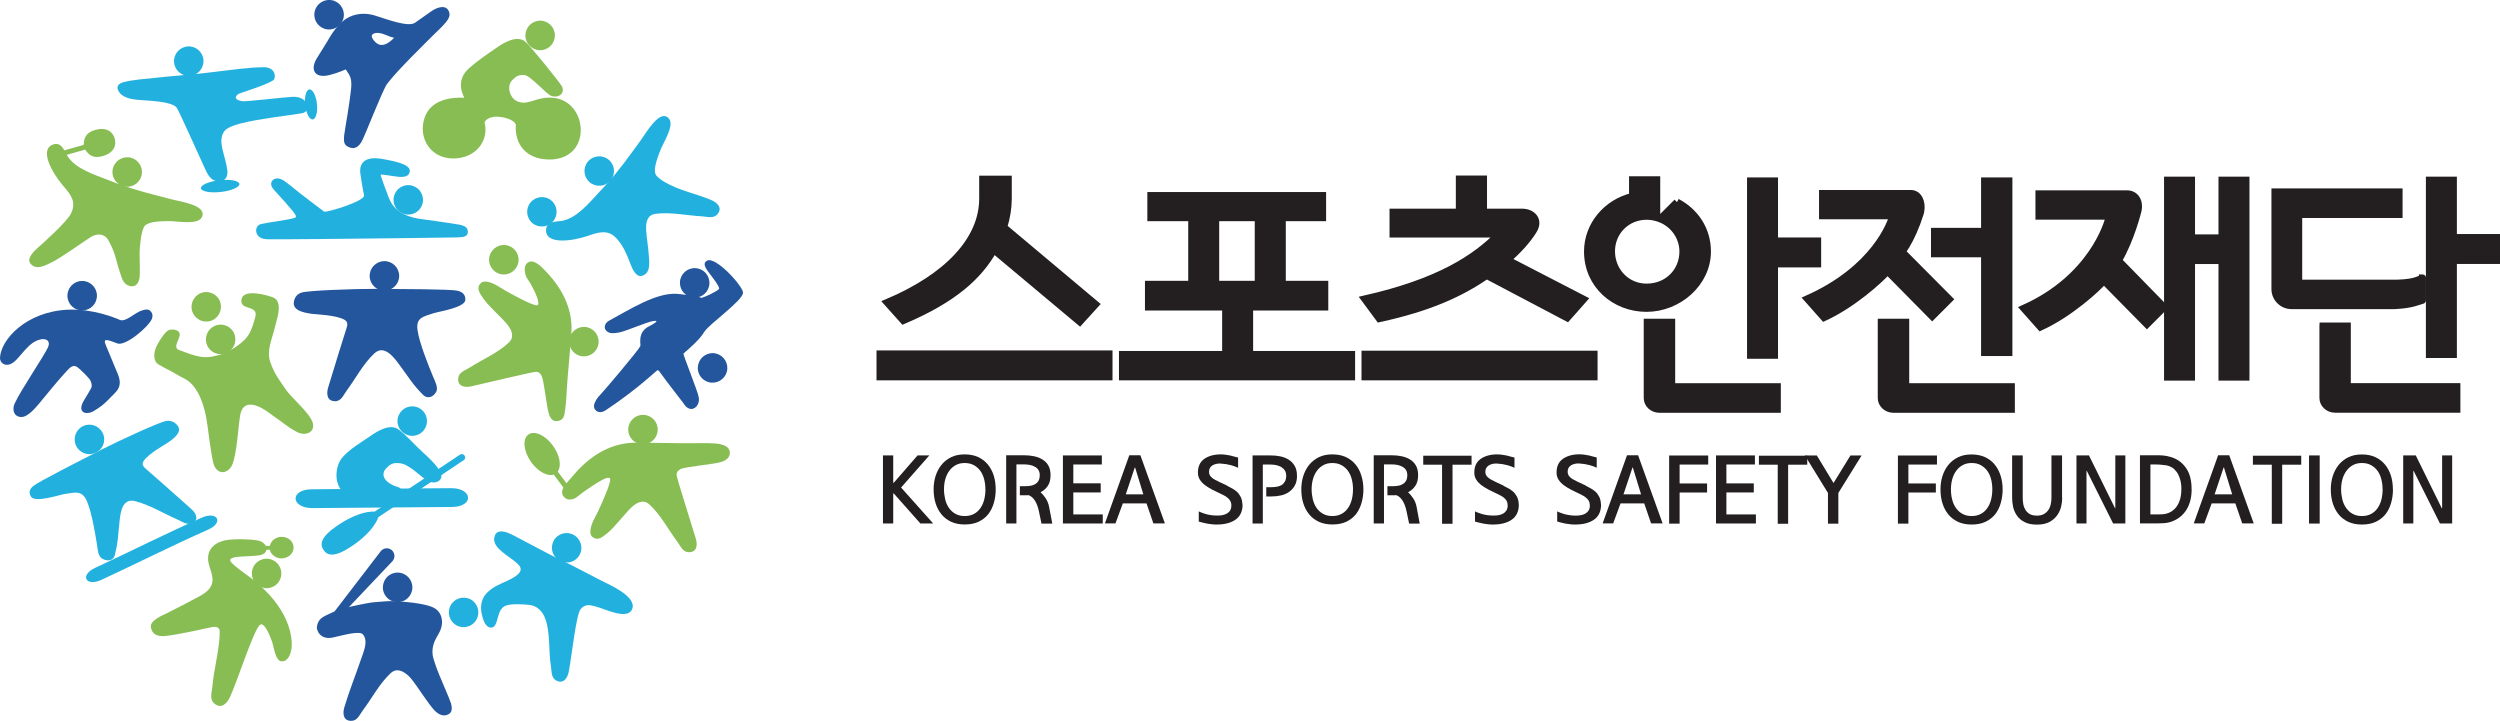 <?xml version="1.0" encoding="UTF-8"?>
<svg id="Layer_1" data-name="Layer 1" xmlns="http://www.w3.org/2000/svg" viewBox="0 0 355.93 102.65">
  <defs>
    <style>
      .cls-1, .cls-2 {
        fill: #231f20;
      }

      .cls-3 {
        fill: #22b1de;
      }

      .cls-2 {
        stroke: #231f20;
      }

      .cls-4 {
        fill: #88bd53;
      }

      .cls-5 {
        fill: #23569c;
      }
    </style>
  </defs>
  <g>
    <path class="cls-2" d="M330.72,46.43v10.23c0,.88.78,1.6,1.73,1.6h17.34v-3.21h-15.6v-8.63h-3.47Z"/>
    <path class="cls-2" d="M341.01,43.51h-14.77c-1.29,0-2.35-1.06-2.35-2.35v-13.84h17.67v3.22h-14.29v9.78h13.74s1.9,0,2.98-.37c1.09-.38.9-.38.9-.38v3.18s.04,0-.82.26c-1.32.45-3.07.49-3.07.49"/>
    <polygon class="cls-2" points="355.43 33.82 355.43 37.08 349.29 37.08 349.29 50.47 345.88 50.47 345.88 25.65 349.29 25.65 349.29 33.82 355.43 33.82"/>
    <path class="cls-2" d="M272.83,31.95c-.55,1.46-1.22,2.77-2.01,3.91l6.71,6.75-2.44,2.44-6.36-6.44c-1.07,1.2-4.87,4.69-9.04,6.61l-2.37-2.67c9.62-4.29,11.89-10.82,12.17-11.83h-10.01v-3.17h12.57c1.05,0,1.68,1.17,1.4,2.6,0,0-.07.34-.61,1.81"/>
    <path class="cls-2" d="M301.6,37.09l6.5,6.65-2.44,2.44-6.12-6.21c-1.07,1.2-4.87,4.69-9.04,6.6l-2.37-2.67c9.62-4.29,11.98-12.04,12.17-13.13h-10.01v-3.17h12.57c1.05,0,1.83.93,1.54,2.36,0,0-1,4.12-2.8,7.14"/>
    <rect class="cls-2" x="207.77" y="25.49" width="3.44" height="6.31"/>
    <path class="cls-2" d="M267.84,45.88v10.79c0,.88.78,1.6,1.73,1.6h16.79v-3.21h-15.04v-9.18h-3.48Z"/>
    <path class="cls-2" d="M234.52,45.88v10.79c0,.88.78,1.6,1.73,1.6h16.79v-3.21h-15.04v-9.18h-3.47Z"/>
    <rect class="cls-2" x="125.29" y="50.39" width="32.6" height="3.26"/>
    <path class="cls-2" d="M142.9,32.34l13.09,10.99-2.26,2.49-12.25-10.26c-2.11,3.76-5.68,7.02-12.87,10.08l-2.3-2.57c8.61-3.64,13.6-8.93,13.6-14.8v-2.76h3.64v2.76c0,1.34-.23,2.72-.65,4.07"/>
    <polygon class="cls-2" points="192.43 50.47 192.43 53.65 159.81 53.65 159.81 50.47 174.5 50.47 174.5 42.98 177.91 42.98 177.91 50.47 192.43 50.47"/>
    <rect class="cls-2" x="194.34" y="50.43" width="32.61" height="3.22"/>
    <path class="cls-2" d="M218.3,32.85c-.88,1.4-2.16,2.81-3.71,4.14l10.88,5.62-2.34,2.65-11.46-6.04c-3.72,2.53-8.06,4.57-15.3,6.15l-2.07-2.8c10.54-2.39,15.68-5.76,19.14-9.25h-15.11v-3.11s17.69,0,18.39,0c1.41,0,2.57,1.12,1.57,2.65"/>
    <polygon class="cls-2" points="258.78 34.31 258.78 37.57 252.64 37.57 252.64 50.58 249.23 50.58 249.23 25.76 252.64 25.76 252.64 34.31 258.78 34.31"/>
    <polygon class="cls-2" points="286.01 25.76 286.01 50.19 282.55 50.19 282.55 36.13 275.42 36.13 275.42 32.94 282.55 32.94 282.55 25.76 286.01 25.76"/>
    <polygon class="cls-2" points="319.76 25.65 319.76 53.69 316.35 53.69 316.35 37.09 312.01 37.09 312.01 53.69 308.6 53.69 308.6 25.65 312.01 25.65 312.01 33.87 316.35 33.87 316.35 25.65 319.76 25.65"/>
    <polyline class="cls-2" points="173.08 30.99 173.08 40.48 179.14 40.48 179.14 30.99 163.85 30.99 163.85 27.84 188.3 27.84 188.3 30.99 182.56 30.99 182.56 40.48 188.61 40.48 188.61 43.71 163.51 43.71 163.51 40.48 169.67 40.48 169.67 40.48 169.67 30.99"/>
    <path class="cls-2" d="M238.76,28.78l-2.38,2.38c1.94.76,3.22,2.6,3.22,4.66,0,2.8-2.15,5.06-5.18,5.06-2.84,0-4.99-2.3-4.99-5.1s2.19-4.99,4.99-4.99c.51,0,.99.07,1.45.2v-5.39h-3.44v2.36c-3.64.87-6.41,4.04-6.41,7.85,0,4.76,3.87,8.09,8.4,8.09s8.67-3.6,8.67-8.09c0-3.13-1.75-5.68-4.33-7.04"/>
  </g>
  <g>
    <polygon class="cls-1" points="132.86 74.53 131.04 74.53 127.25 70.26 127.17 70.26 127.17 74.53 125.71 74.53 125.71 64.84 127.17 64.84 127.17 68.73 127.25 68.73 130.63 64.84 132.31 64.84 128.29 69.41 132.86 74.53"/>
    <path class="cls-1" d="M140.29,69.65c0-.5-.06-.98-.18-1.44-.12-.45-.3-.85-.55-1.19-.24-.33-.55-.6-.92-.8-.37-.2-.81-.3-1.31-.3-.45,0-.86.09-1.22.28-.36.19-.67.45-.92.78-.26.34-.46.74-.59,1.19-.14.46-.2.95-.2,1.49,0,.5.06.98.17,1.44.11.46.29.86.53,1.21.24.35.55.63.92.84.37.21.81.32,1.32.32s.93-.1,1.3-.29c.37-.19.68-.47.93-.82.24-.34.43-.75.55-1.21.12-.47.18-.97.18-1.51M141.76,69.66c0,.67-.08,1.31-.26,1.92-.17.61-.43,1.14-.78,1.6-.36.46-.82.82-1.37,1.09-.56.27-1.23.4-2.01.4-.73,0-1.37-.13-1.92-.38-.55-.26-1.01-.61-1.38-1.06-.37-.45-.65-.98-.84-1.59-.19-.61-.28-1.27-.28-1.98,0-.66.09-1.29.28-1.89.19-.6.47-1.13.84-1.59.37-.46.83-.82,1.38-1.09.55-.27,1.19-.4,1.92-.4s1.37.13,1.92.38c.55.26,1.01.61,1.38,1.06.37.45.65.98.84,1.58.19.6.28,1.25.28,1.96"/>
    <path class="cls-1" d="M149.8,74.55h-1.52l-.39-1.86c-.13-.57-.31-1.04-.55-1.42-.24-.38-.53-.63-.88-.77-.08,0-.16.01-.24.01h-1.02v-1.29h.77c.26,0,.51-.02.76-.06.25-.04.47-.12.65-.24.2-.11.36-.27.47-.47.12-.21.18-.47.18-.81,0-.3-.07-.54-.2-.74-.13-.2-.3-.35-.52-.46-.21-.12-.44-.2-.7-.25-.26-.05-.52-.07-.78-.07h-1.12v8.41h-1.46v-9.71h2.59c.45,0,.9.04,1.34.13.45.09.84.23,1.19.44.36.21.65.49.87.86.22.37.33.83.33,1.4,0,.64-.13,1.15-.4,1.54-.27.39-.61.68-1.02.89.25.23.49.51.73.87.23.35.4.77.49,1.25l.45,2.36Z"/>
    <polygon class="cls-1" points="157 74.53 151.33 74.53 151.33 64.84 156.87 64.84 156.87 66.13 152.81 66.13 152.81 68.81 156.71 68.81 156.71 70.11 152.81 70.11 152.81 73.24 157 73.24 157 74.53"/>
    <path class="cls-1" d="M162.78,70.38l-1.17-3.82h-.05l-1.28,3.82h2.51ZM165.84,74.52h-1.63l-.98-2.85h-3.37l-1.05,2.85h-1.5l3.47-9.7h1.58l3.49,9.7Z"/>
    <path class="cls-1" d="M176.91,71.82c0,.97-.33,1.69-1,2.16-.67.47-1.57.7-2.71.7-.23,0-.45-.01-.67-.04-.22-.02-.44-.06-.65-.09-.22-.04-.43-.09-.63-.14-.21-.05-.4-.1-.58-.15v-1.45c.11.05.24.1.4.17.16.07.35.13.58.2.22.06.48.12.75.16.28.04.59.06.93.06.25,0,.5-.02.73-.06.24-.05.45-.13.64-.24.18-.11.33-.25.44-.44.11-.18.17-.41.17-.68s-.05-.48-.16-.67c-.1-.18-.24-.34-.4-.46-.16-.13-.34-.25-.54-.34-.2-.09-.39-.19-.58-.29-.32-.15-.65-.31-1.01-.49-.35-.18-.69-.39-1.01-.62-.3-.22-.56-.48-.76-.78-.2-.3-.3-.64-.3-1.04,0-.88.3-1.53.91-1.96.61-.42,1.39-.64,2.34-.64.22,0,.45.02.68.05.23.03.45.07.67.11.21.06.41.11.6.16.19.05.37.09.52.13v1.46c-.24-.12-.59-.25-1.04-.38-.45-.12-.96-.2-1.53-.23-.46,0-.83.1-1.13.3-.3.2-.44.49-.44.89,0,.19.04.35.12.49.08.14.19.25.32.36.13.11.29.21.46.3.18.09.36.19.55.28l1.01.47c.22.14.45.27.72.4.26.13.51.29.74.49.23.2.42.45.57.74.16.3.25.67.26,1.12"/>
    <path class="cls-1" d="M184.66,67.72c0,.58-.11,1.05-.33,1.43-.22.38-.5.68-.84.91-.34.23-.73.4-1.15.48-.43.09-.85.14-1.26.14h-.8v-1.32h.78c.25,0,.5-.02.75-.07.25-.04.47-.12.67-.24.19-.12.34-.29.46-.51.12-.21.18-.48.18-.82,0-.3-.07-.54-.2-.74-.13-.2-.31-.36-.51-.49-.22-.12-.46-.21-.72-.27-.26-.05-.52-.08-.78-.08h-1.12v8.4h-1.46v-9.7h2.59c.45,0,.9.04,1.34.13.45.09.84.24,1.19.46.36.22.65.52.87.89.22.37.33.83.33,1.39"/>
    <path class="cls-1" d="M192.63,69.65c0-.5-.06-.98-.18-1.44-.12-.45-.3-.85-.55-1.19-.24-.33-.55-.6-.92-.8-.37-.2-.8-.3-1.31-.3-.45,0-.86.09-1.22.28-.36.19-.67.45-.92.78-.26.34-.46.74-.59,1.19-.13.46-.2.95-.2,1.49,0,.5.06.98.17,1.44.12.46.29.86.53,1.21.24.35.55.63.92.84.37.21.81.32,1.32.32s.93-.1,1.29-.29c.37-.19.68-.47.93-.82.25-.34.42-.75.55-1.21.12-.47.18-.97.18-1.51M194.11,69.66c0,.67-.08,1.31-.26,1.92-.17.61-.43,1.14-.78,1.6-.36.46-.82.82-1.37,1.09-.56.27-1.23.4-2.01.4-.73,0-1.37-.13-1.92-.38-.55-.26-1.02-.61-1.38-1.06-.37-.45-.65-.98-.84-1.59-.19-.61-.28-1.27-.28-1.98,0-.66.09-1.29.28-1.89.19-.6.47-1.13.84-1.59.37-.46.83-.82,1.38-1.09.55-.27,1.19-.4,1.92-.4s1.37.13,1.92.38c.55.26,1.01.61,1.38,1.06.37.45.65.98.83,1.58.19.6.29,1.25.29,1.96"/>
    <path class="cls-1" d="M202.14,74.55h-1.52l-.39-1.86c-.13-.57-.31-1.04-.55-1.42-.24-.38-.53-.63-.88-.77-.08,0-.16.01-.24.01h-1.03v-1.29h.77c.26,0,.51-.02.76-.06.25-.04.46-.12.65-.24.2-.11.36-.27.47-.47.12-.21.18-.47.18-.81,0-.3-.07-.54-.2-.74-.13-.2-.3-.35-.52-.46-.21-.12-.44-.2-.7-.25-.26-.05-.52-.07-.78-.07h-1.12v8.41h-1.46v-9.71h2.59c.45,0,.9.04,1.34.13.45.09.84.23,1.19.44.36.21.65.49.87.86.22.37.33.83.33,1.4,0,.64-.13,1.15-.41,1.54-.27.39-.61.68-1.02.89.25.23.49.51.73.87.24.35.4.77.49,1.25l.44,2.36Z"/>
    <polygon class="cls-1" points="209.51 66.16 206.8 66.16 206.8 74.57 205.31 74.57 205.31 66.16 202.63 66.16 202.63 64.88 209.51 64.88 209.51 66.16"/>
    <path class="cls-1" d="M216.24,71.82c0,.97-.33,1.69-1,2.16-.67.47-1.57.7-2.71.7-.22,0-.45-.01-.67-.04-.22-.02-.44-.06-.65-.09-.21-.04-.43-.09-.63-.14-.21-.05-.4-.1-.58-.15v-1.45c.11.05.24.1.4.17.16.07.36.13.58.2.23.06.48.12.76.16.28.04.59.06.93.06.25,0,.5-.02.73-.06.24-.05.45-.13.64-.24.18-.11.32-.25.44-.44.11-.18.17-.41.17-.68s-.05-.48-.15-.67c-.1-.18-.24-.34-.4-.46-.16-.13-.34-.25-.54-.34-.2-.09-.39-.19-.58-.29-.32-.15-.65-.31-1.01-.49-.35-.18-.69-.39-1.01-.62-.3-.22-.56-.48-.76-.78-.2-.3-.3-.64-.3-1.04,0-.88.3-1.53.91-1.96.61-.42,1.39-.64,2.34-.64.22,0,.45.02.68.05.23.03.45.07.67.11.2.06.4.11.6.16.19.05.37.09.52.13v1.46c-.24-.12-.59-.25-1.04-.38-.45-.12-.96-.2-1.53-.23-.46,0-.84.1-1.13.3-.3.2-.45.49-.45.89,0,.19.04.35.12.49.08.14.19.25.33.36.13.11.29.21.46.3.17.09.36.19.55.28l1.01.47c.22.14.45.27.72.4.26.13.51.29.74.49.23.2.41.45.57.74.16.3.24.67.26,1.12"/>
    <path class="cls-1" d="M227.95,71.82c0,.97-.33,1.69-1,2.16-.67.47-1.57.7-2.71.7-.23,0-.45-.01-.67-.04-.22-.03-.44-.06-.66-.09-.21-.04-.43-.09-.63-.14-.21-.05-.4-.1-.58-.16v-1.44c.11.04.24.1.4.17.16.07.36.13.58.2.23.06.48.12.76.16.28.05.59.07.93.07.25,0,.5-.02.73-.07.24-.04.45-.12.64-.24.18-.11.33-.25.44-.44.12-.18.17-.41.17-.68s-.05-.48-.15-.67c-.11-.18-.24-.34-.4-.46-.16-.14-.34-.25-.54-.35-.2-.1-.39-.19-.58-.29-.31-.15-.65-.31-1-.49-.36-.18-.69-.39-1.01-.62-.3-.22-.56-.48-.76-.78-.2-.3-.3-.64-.3-1.04,0-.88.3-1.53.91-1.96.61-.42,1.39-.64,2.34-.64.22,0,.45.02.68.05.23.03.45.07.67.11.21.05.41.11.6.16.2.05.37.09.52.13v1.46c-.24-.12-.59-.25-1.04-.38-.45-.12-.96-.2-1.53-.23-.46,0-.84.1-1.13.3-.3.2-.44.49-.44.89,0,.19.04.35.12.49.08.13.19.26.32.36.13.11.29.21.46.3.18.09.36.18.55.28l1.01.47c.21.13.45.27.71.4.26.13.51.3.74.49.23.2.42.45.57.74.16.3.24.67.26,1.12"/>
    <path class="cls-1" d="M233.64,70.38l-1.17-3.82h-.05l-1.28,3.82h2.51ZM236.7,74.52h-1.63l-.98-2.85h-3.37l-1.05,2.85h-1.5l3.47-9.7h1.58l3.49,9.7Z"/>
    <polygon class="cls-1" points="243.2 66.14 239.13 66.14 239.13 68.83 243.04 68.83 243.04 70.12 239.13 70.12 239.13 74.55 237.64 74.55 237.64 64.85 243.2 64.85 243.2 66.14"/>
    <polygon class="cls-1" points="249.99 74.53 244.31 74.53 244.31 64.84 249.85 64.84 249.85 66.13 245.79 66.13 245.79 68.82 249.69 68.82 249.69 70.11 245.79 70.11 245.79 73.24 249.99 73.24 249.99 74.53"/>
    <polygon class="cls-1" points="257.3 66.16 254.58 66.16 254.58 74.57 253.1 74.57 253.1 66.16 250.42 66.16 250.42 64.88 257.3 64.88 257.3 66.16"/>
    <polygon class="cls-1" points="265.04 64.85 261.73 70.18 261.73 74.56 260.25 74.56 260.25 70.18 256.97 64.85 258.67 64.85 261.04 68.77 263.45 64.85 265.04 64.85"/>
    <polygon class="cls-1" points="275.77 66.14 271.7 66.14 271.7 68.83 275.61 68.83 275.61 70.12 271.7 70.12 271.7 74.55 270.21 74.55 270.21 64.85 275.77 64.85 275.77 66.14"/>
    <path class="cls-1" d="M283.65,69.65c0-.5-.06-.98-.18-1.44-.12-.46-.3-.85-.55-1.19-.24-.33-.55-.6-.92-.8-.37-.21-.8-.3-1.31-.3-.45,0-.86.09-1.22.28-.36.19-.67.45-.92.78-.26.34-.46.74-.59,1.19-.13.46-.2.95-.2,1.49,0,.5.05.98.17,1.44.11.46.29.86.53,1.21.24.35.55.63.92.84.37.21.81.32,1.32.32s.93-.1,1.29-.29c.37-.19.68-.47.93-.82.24-.34.43-.75.55-1.21.12-.47.18-.97.18-1.51M285.12,69.67c0,.67-.09,1.31-.26,1.92-.17.61-.43,1.14-.78,1.6-.36.46-.82.82-1.38,1.09-.56.27-1.23.4-2.01.4-.73,0-1.37-.13-1.92-.38-.55-.26-1.02-.61-1.38-1.06-.37-.45-.65-.98-.84-1.59-.19-.61-.28-1.27-.28-1.98,0-.66.09-1.29.28-1.89.19-.6.47-1.13.84-1.59.37-.46.83-.82,1.38-1.09.55-.27,1.19-.4,1.92-.4s1.37.13,1.92.38c.55.26,1.02.61,1.38,1.06.37.45.65.98.84,1.58.19.6.29,1.25.29,1.96"/>
    <path class="cls-1" d="M293.6,70.89c0,.4-.05.82-.16,1.26-.11.45-.3.86-.57,1.23-.27.38-.64.69-1.1.94-.46.24-1.05.37-1.76.37s-1.33-.12-1.79-.37c-.46-.24-.82-.55-1.07-.92-.26-.38-.44-.79-.54-1.23-.09-.45-.14-.87-.14-1.29v-6.04h1.51v6.02c0,.31.03.62.08.92.05.3.16.57.31.82.15.24.36.44.62.59.26.15.6.22,1.01.22.39,0,.72-.07.99-.22.26-.14.47-.34.64-.58.16-.24.28-.52.34-.82.07-.31.1-.62.1-.93v-6.02h1.51v6.04Z"/>
    <polygon class="cls-1" points="302.59 74.53 300.85 74.53 297.11 67.05 297.06 67.05 297.06 74.53 295.63 74.53 295.63 64.84 297.41 64.84 301.12 72.36 301.16 72.36 301.16 64.84 302.59 64.84 302.59 74.53"/>
    <path class="cls-1" d="M310.57,69.66c0-.57-.07-1.06-.2-1.46-.12-.41-.28-.75-.48-1.02-.2-.27-.42-.48-.67-.63-.25-.15-.51-.25-.78-.3-.2-.03-.43-.05-.71-.08-.28-.03-.53-.04-.76-.04h-.81v7.11h.93c.22,0,.46,0,.73-.02.28-.02.5-.05.68-.11.23-.06.47-.17.71-.33.24-.16.47-.37.67-.65.2-.27.36-.6.49-1.01.12-.4.19-.88.19-1.44M312.03,69.66c0,.7-.09,1.32-.26,1.85-.17.54-.4.99-.69,1.37-.29.38-.62.69-.99.93-.38.24-.77.42-1.18.54-.26.07-.56.12-.89.14-.33.02-.65.03-.95.03h-2.4v-9.7h2.75c.37,0,.73.04,1.1.11.36.08.68.17.95.28.74.3,1.36.8,1.83,1.53.48.72.72,1.69.72,2.91"/>
    <path class="cls-1" d="M317.8,70.38l-1.17-3.82h-.05l-1.28,3.82h2.51ZM320.86,74.52h-1.63l-.98-2.85h-3.37l-1.05,2.85h-1.5l3.47-9.7h1.58l3.49,9.7Z"/>
    <polygon class="cls-1" points="327.63 66.16 324.92 66.16 324.92 74.57 323.44 74.57 323.44 66.16 320.75 66.16 320.75 64.88 327.63 64.88 327.63 66.16"/>
    <rect class="cls-1" x="328.74" y="64.84" width="1.52" height="9.7"/>
    <path class="cls-1" d="M339.21,69.65c0-.5-.06-.98-.18-1.44-.12-.46-.3-.85-.55-1.19-.24-.33-.55-.6-.92-.8-.37-.21-.8-.3-1.31-.3-.45,0-.86.09-1.22.28-.36.19-.67.45-.92.78-.26.34-.46.74-.6,1.19-.13.46-.2.95-.2,1.49,0,.5.06.98.17,1.44.12.46.29.86.54,1.21.24.35.55.63.92.84.37.21.81.32,1.32.32s.93-.1,1.3-.29c.37-.19.68-.47.93-.82.24-.34.43-.75.55-1.21.12-.47.18-.97.18-1.51M340.69,69.67c0,.67-.08,1.31-.26,1.92-.17.61-.43,1.14-.78,1.6-.36.46-.82.82-1.38,1.09-.56.27-1.23.4-2.01.4-.73,0-1.37-.13-1.92-.38-.55-.26-1.02-.61-1.38-1.06-.37-.45-.65-.98-.84-1.59-.19-.61-.28-1.27-.28-1.98,0-.66.09-1.29.28-1.89.19-.6.47-1.13.84-1.59.37-.46.83-.82,1.38-1.09.55-.27,1.19-.4,1.92-.4s1.37.13,1.92.38c.55.26,1.01.61,1.38,1.06.37.45.65.98.84,1.58.19.6.28,1.25.28,1.96"/>
    <polygon class="cls-1" points="349.12 74.53 347.38 74.53 343.64 67.05 343.59 67.05 343.59 74.53 342.15 74.53 342.15 64.84 343.94 64.84 347.64 72.36 347.69 72.36 347.69 64.84 349.12 64.84 349.12 74.53"/>
  </g>
  <g>
    <path class="cls-4" d="M16.81,26.16c2.49.95,5.12,1.56,7.7,2.24,1.11.29,5.16.84,4.2,2.57-.62,1.11-3.57.48-4.73.51-.84.02-2.74,0-3.36.66-.27.3-.46,1.15-.51,1.49-.4,2.49-.15,3.07-.21,5.51-.02.9-.41,1.88-1.49,1.56-.89-.27-1.04-1.07-1.3-1.82-.69-2.05-.62-2.76-1.68-4.67-.57-1.03-1.69-.99-2.54-.44-1.19.76-4.33,3.03-5.59,3.61-.71.33-2.22,1.25-3.02.06-.44-.64.48-1.61.99-2.06.99-.89,4.23-3.76,4.83-4.97.82-1.65,0-2.68-1.11-3.96-1.65-1.92-3.51-5.33-1.29-5.92,1.13-.29,1.5,1.09,1.98,1.8,1.18,1.73,3.78,2.55,5.64,3.27.5.19,1,.39,1.5.58"/>
    <path class="cls-4" d="M20.09,25.19c-.39,1.09-1.59,1.67-2.68,1.28-1.1-.39-1.67-1.59-1.28-2.68.39-1.09,1.59-1.67,2.68-1.28,1.1.39,1.67,1.59,1.28,2.68"/>
    <path class="cls-4" d="M8,22.47l4.12-1.17c.54.78,1.15,1.3,2.49.93,1.53-.42,2.01-1.46,1.73-2.49-.29-1.03-1.23-1.67-2.76-1.25-1.37.38-1.64,1.18-1.66,2.13l-4.1,1.17.19.68Z"/>
    <path class="cls-3" d="M14.17,64.15c3.25-1.65,8.6-4.07,9.45-4.21.57-.09,1.12.02,1.61.59.76.87-.25,1.74-1.3,2.47-.46.32-2.8,1.58-3.49,2.65-.29.45-.05.79.35,1.12.28.24,4.69,4.1,6.45,5.7.65.59,1.13,1.47.19,1.97-.78.42-1.47-.18-2.2-.49-1.97-.85-3.89-2.07-5.99-2.6-1.83-.46-2.07,1.57-2.21,2.78-.28,2.52-.17,2.83-.68,4.9-.19.76-.97.96-1.78.52-.63-.34-.66-1.35-.75-1.95-.26-1.64-.76-4.67-1.45-6.26-.7-1.58-1.63-1.24-3.26-.99-.58.09-4.08,1.25-4.67.39-.42-.62-.21-1.12.29-1.54.7-.6,6.57-3.57,9.46-5.04"/>
    <path class="cls-3" d="M14.66,61.71c.47,1.06-.01,2.3-1.08,2.77-1.06.47-2.3-.01-2.77-1.07-.47-1.06.01-2.3,1.07-2.77,1.06-.47,2.3.01,2.77,1.07"/>
    <path class="cls-3" d="M28.73,73.7c-5.12,2.27-10.12,4.79-15.19,7.15-2.24,1.04-1.32,2.74.91,1.7,5.08-2.36,10.08-4.88,15.19-7.15,2.26-1,1.33-2.69-.91-1.7"/>
    <path class="cls-3" d="M86.39,26.18c1.8-1.96,3.35-4.18,4.92-6.33.68-.92,2.69-4.49,3.94-2.95.81.99-.87,3.49-1.27,4.58-.29.79-1.02,2.55-.63,3.36.18.36.89.85,1.2,1.03,2.16,1.29,4.49,1.66,6.73,2.62.83.35,1.6,1.08.9,1.96-.58.74-1.44.39-2.25.35-2.16-.12-4.41-.63-6.59-.36-1.17.15-1.4,1.18-1.35,2.2.06,1.31.31,2.42.39,3.82.04.78.34,2.52-1.06,2.83-.76.17-1.32-1.04-1.55-1.68-.46-1.25-1.03-2.61-1.94-3.61-1.23-1.37-2.5-.98-4.1-.43-2.39.82-6.25,1.29-5.97-.99.14-1.16,1.57-.99,2.41-1.17,2.04-.46,3.76-2.57,5.12-4.04.36-.39.73-.79,1.1-1.18"/>
    <path class="cls-3" d="M78.53,28.57c.87.76.96,2.09.2,2.96-.76.87-2.09.96-2.96.21-.87-.77-.96-2.09-.2-2.96.76-.87,2.09-.97,2.96-.2"/>
    <path class="cls-3" d="M86.7,22.77c.87.76.96,2.09.2,2.96-.76.87-2.09.96-2.97.2-.87-.76-.96-2.09-.2-2.96.76-.87,2.09-.96,2.96-.2"/>
    <path class="cls-4" d="M77.04,37.96c2.13,2.03,4.62,5.22,4.31,9.53-.15,2.06-.54,6.07-.64,7.74-.07,1.13-.08,1.9-.24,3.03-.12.88-.14,1.6-1.2,1.7-.67.06-1.02-.6-1.18-1.22-.3-1.16-.64-4.5-.97-5.21-.15-.33-.38-.56-.75-.6-.4-.04-6.87,1.54-9.26,2.07-.88.2-1.93.06-1.88-1.07.04-.94.95-1.16,1.63-1.59,1.82-1.17,3.96-2.06,5.56-3.55.87-.8.45-1.78-.18-2.57-.82-1.03-2.74-2.68-3.45-3.75-.43-.66-1.05-1.38-.37-2.13.61-.67,2.17.17,2.73.55.81.55,3.65,2.05,4.44,2.34.74.27,1.11.44,1.05-.21-.07-.76-1.03-2.62-1.47-3.19-.54-.71-.83-2.37.37-2.6.58-.11,1.49.71,1.5.72"/>
    <path class="cls-4" d="M83.33,46.55c-1.15-.11-2.18.74-2.29,1.89s.74,2.18,1.89,2.29c1.16.11,2.18-.74,2.29-1.89.11-1.16-.74-2.18-1.89-2.29"/>
    <path class="cls-4" d="M71.93,34.89c-1.15-.11-2.18.74-2.29,1.89-.11,1.16.74,2.18,1.89,2.29,1.16.11,2.18-.74,2.29-1.89.11-1.16-.73-2.18-1.89-2.29"/>
    <path class="cls-3" d="M79.86,79.73c2.13,1.01,3.67,1.88,5.84,2.98,1.09.55,4.99,2.23,4.31,3.99-.64,1.66-3.94-.03-5.09-.32-.9-.24-1.57-.46-2.25.34-.64.75-1.24,6.48-1.69,8.89-.17.88-.7,1.79-1.72,1.31-.84-.4-.69-1.33-.83-2.12-.36-2.13-.05-4.67-.8-6.72-.38-1.06-1.19-1.83-2.22-1.95-.89-.1-2.77-.25-3.58.18-.7.38-.85,1.28-1.06,1.99-.15.51-.37,1.26-1.13,1.01-.69-.23-.99-1.52-1.1-2.14-.19-1.06.1-2.18.93-2.9,1.03-.9,1.51-.99,2.83-1.62,2.91-1.37,1.71-2.15.74-2.92-1.16-.91-3.16-1.98-2.59-3.47.35-.93,1.44-.65,2.53-.1,1.12.57,5.53,2.94,6.88,3.59"/>
    <path class="cls-3" d="M64.16,86.19c-.56,1.02-.18,2.29.84,2.85,1.02.55,2.3.17,2.85-.85.55-1.02.18-2.29-.84-2.85-1.02-.55-2.29-.17-2.85.84"/>
    <path class="cls-3" d="M78.83,76.99c-.55,1.02-.17,2.29.84,2.85,1.02.55,2.3.18,2.85-.84.55-1.02.17-2.3-.85-2.85-1.02-.56-2.29-.18-2.85.84"/>
    <path class="cls-4" d="M39.64,43.31c-.09-.44-.32-.79-.78-.97-.91-.36-4.33-1.3-4.49.36-.1,1.03.88.97,1.55,1.31.72.37.47.97.3,1.58-.29,1-.62,2.01-1.38,2.77-.91.9-2.32,1.78-3.53,2.14-.44.13-.89.23-1.31.3-1.54.25-3-.44-4.42-.93-1.21-.42.24-1.67-.02-2.46-.15-.44-.91-.56-1.36-.47-.61.11-1.3,1.28-1.61,1.79-.43.69-.76,1.56-.57,2.38.09.39.33.72.72.87,1.08.66,1.36.68,2.16,1.18.94.58,1.48.74,1.99,1.15,1.4,1.13,2.1,3.26,2.44,4.98.29,1.5.43,3.3.75,5.08.21,1.19.26,2.09.9,2.59.83.65,1.79-.02,2.11-.85.67-1.78.8-5.16,1.1-6.97.42-2.52,2.73-1.42,4.16-.33.65.5,1.05.73,1.7,1.22.65.49,1.73,1.29,2.5,1.59,1.14.43,2.31-.16,1.98-1.41-.36-1.36-3-3.54-3.74-4.62-1.06-1.55-1.72-2.32-2.33-4.1-.54-1.62.31-3.3.67-4.87.18-.78.73-2.28.51-3.31"/>
    <path class="cls-4" d="M33.35,47.52c.45,1.07-.06,2.3-1.13,2.74-1.07.45-2.3-.06-2.74-1.13-.45-1.07.06-2.3,1.13-2.75,1.07-.45,2.3.06,2.75,1.13"/>
    <path class="cls-4" d="M31.3,42.87c.44,1.07-.06,2.3-1.13,2.75-1.07.45-2.3-.06-2.74-1.13-.45-1.07.06-2.3,1.13-2.75,1.07-.45,2.3.06,2.75,1.13"/>
    <path class="cls-5" d="M53.82,41.12c-3.84,0-10.01.25-10.86.53-.56.18-.99.55-1.12,1.32-.19,1.18,1.2,1.52,2.55,1.71.59.08,3.41.16,4.63.83.51.28.49.72.31,1.23-.12.36-1.92,6.09-2.61,8.43-.26.86-.19,1.92.94,1.95.94.03,1.22-.87,1.7-1.51,1.29-1.74,2.33-3.8,3.93-5.29,1.39-1.3,2.74.49,3.54,1.57,1.66,2.23,1.73,2.59,3.36,4.29.6.62,1.41.45,1.89-.35.38-.62-.17-1.59-.42-2.2-.69-1.67-1.94-4.76-2.21-6.59-.27-1.82.77-1.95,2.38-2.48.57-.19,4.37-.76,4.42-1.86.04-.78-.44-1.15-1.12-1.31-.96-.23-7.91-.24-11.33-.25"/>
    <path class="cls-5" d="M52.63,39.34c.03,1.16,1,2.07,2.15,2.04,1.16-.03,2.08-.99,2.05-2.15-.03-1.16-.99-2.08-2.15-2.05-1.16.03-2.08.99-2.05,2.15"/>
    <path class="cls-5" d="M21.51,44.39c-.32-.41-.69-.38-1.33-.18-.99.3-2.3,1.71-3.13,1.33-.67-.3-3.84-1.6-7.35-1.45C3.69,44.35.07,48.39,0,50.98c0,.21.09.54.36.75.41.32,1.16.37,2.01-.55.74-.79,1.52-1.87,2.36-2.41,1.39-.89,2.66-.5,2.08.72-.67,1.41-3.73,5.85-4.71,7.93-.39.81-.2,1.92.93,1.95.94.03,2.08-1.37,2.6-1.99,1.53-1.83,2.29-2.83,3.91-4.61.52-.57.91-.82,1.38-.56.4.23,1.79,1.62,1.95,1.96.2.42.25.82.12,1.07-.14.28-.75,1.3-1.03,1.75-.33.52-.55,1.2-.23,1.56.32.36.85.26,1.21.16.36-.1,1.48-.86,1.86-1.21.57-.51,1.14-1.13,1.52-1.5,1.06-1.04.81-1.99.26-3.21-.3-.67-1.11-2.72-1.53-3.69-.49-1.13.52-.61,1.67-.2,1.17.41,4.44-2.37,4.9-3.5.17-.41.09-.77-.11-1.02"/>
    <path class="cls-5" d="M9.6,42.15c.03,1.16.99,2.08,2.15,2.05,1.16-.03,2.08-.99,2.05-2.15-.03-1.16-.99-2.08-2.15-2.05-1.16.03-2.08.99-2.05,2.15"/>
    <path class="cls-4" d="M80.38,69.17c.4-.58.94-1.14.95-1.15,1.86-2.27,4.87-5,9.19-5,2.06,0,6.09.1,7.77.08,1.13-.01,2.27-.04,3.41.03.89.05,2.18.28,2.21,1.33.02.66-.54,1.08-1.15,1.29-1.14.38-5.21.67-5.9,1.05-.31.18-.53.42-.54.79,0,.4,2.04,6.74,2.74,9.08.26.86.2,1.92-.93,1.95-.93.03-1.22-.86-1.7-1.5-1.3-1.73-2.34-3.79-3.95-5.28-.87-.8-1.8-.32-2.55.37-.96.89-2.47,2.93-3.49,3.72-.62.48-1.3,1.15-2.09.52-.71-.56.01-2.18.35-2.77.49-.85,1.77-3.79,2-4.6.21-.76.36-1.14-.29-1.03-.75.12-3.67,2.18-4.21,2.66-.35.31-.85.47-1.3.4-.41-.07-1.4-.74-.52-1.93"/>
    <path class="cls-4" d="M89.44,61.11c-.03,1.16.89,2.12,2.05,2.15,1.16.03,2.12-.89,2.15-2.05.03-1.16-.89-2.12-2.05-2.15-1.16-.02-2.12.89-2.15,2.06"/>
    <path class="cls-4" d="M81.69,70.2l-2.28-3.06c.55-.77.31-2.28-.64-3.62-1.08-1.54-2.66-2.28-3.54-1.66-.87.62-.71,2.36.37,3.9.97,1.37,2.34,2.11,3.24,1.81l2.27,3.05.58-.41Z"/>
    <path class="cls-5" d="M45.12,89.25c.05-.49.27-.94.62-1.23.49-.41,2.36-1.18,2.92-1.34.92-.26,3.75-.89,4.7-.95.93-.05,1.73-.18,2.67-.14.95.04,4.34.21,5.77.96.84.45,1.21,1.35,1.12,2.29-.11,1.14-.8,1.71-1.16,2.78-.16.48-.24,1.05-.16,1.64.08.56.34,1.15.53,1.78.22.7,1.95,4.6,2.09,5.12.15.57.16,1.14-.21,1.43-1.19.84-2.28-.58-2.46-.8-.27-.33-.56-.74-.82-1.1-.91-1.24-1.92-2.88-2.57-3.47-.75-.69-1.68-1.18-2.55-.37-1.6,1.49-2.65,3.55-3.95,5.28-.48.64-.77,1.53-1.7,1.5-1.13-.03-1.19-1.09-.93-1.95.7-2.34,1.51-4.32,2.34-6.74.45-1.3,1.06-2.61.33-3.59-.46-.62-2.82.09-4.34.42-1.82.36-2.3-1.07-2.25-1.55"/>
    <path class="cls-5" d="M54.51,83.58c-.03,1.16.89,2.12,2.05,2.15,1.16.03,2.12-.89,2.15-2.06.03-1.16-.89-2.12-2.05-2.15-1.16-.03-2.12.89-2.14,2.05"/>
    <path class="cls-5" d="M55.91,79.86l-8.31,8.76-.71-.6,7.34-9.57c.39-.46,1.08-.52,1.54-.13.46.39.52,1.08.13,1.54"/>
    <path class="cls-4" d="M41.5,92.4c.13-.97.21-5-4.77-9.29-1.54-1.33-2.3-1.65-3.64-2.87-1.38-1.26,2.1-.9,3.83-1.18,1.39-.23,1.28-1.49.21-1.98-.73-.34-3.92-.4-5.05-.16-1.87.41-2.88,1.67-2.29,3.61.49,1.59,1.13,2.91-1.2,4.26-.81.46-3.85,2.04-4.81,2.5-.67.33-2.48,1.06-2.3,2.03.2,1.09,1.04,1.29,1.9,1.24,1.52-.09,6.42-1.2,6.77-1.27.41-.08,1.12-.11,1.13.59.04,2.29-.85,5.46-1.04,7.83-.07.88-.48,1.82.31,2.48.96.79,1.77-.03,2.19-.94,1.12-2.44,3.19-9.03,4.18-10.2.68-.8,1.59,1.71,1.78,2.2.29.77.49,2.9,1.41,2.91.48,0,.78-.26,1.01-.64.2-.32.31-.72.37-1.14"/>
    <path class="cls-4" d="M36.41,80.22c-.79.85-.73,2.19.12,2.97.86.79,2.18.73,2.97-.12.79-.85.73-2.18-.12-2.97-.85-.79-2.18-.73-2.97.12"/>
    <path class="cls-4" d="M37.13,77.72h1.29c.14-.72.82-1.27,1.64-1.29.94-.03,1.72.64,1.74,1.49.02.85-.73,1.55-1.67,1.58-.84.02-1.56-.51-1.71-1.23h-1.28s-.01-.55-.01-.55Z"/>
    <path class="cls-4" d="M74.8,5c-.03,1.16.89,2.12,2.05,2.15,1.16.03,2.12-.89,2.15-2.06.03-1.16-.89-2.12-2.05-2.15-1.16-.02-2.12.89-2.14,2.06"/>
    <path class="cls-4" d="M70.18,16.64c1.26-.15,3.08.35,3.26,1.15-.19,2.64,1.38,4.92,4.8,4.92,6.38,0,5.48-8.97-.08-8.81-2,0-3.05,1.19-4.57.5-1-.46-1.51-2.11-.67-2.98.57-.58.95-.8,1.73-.74.89.07,3.13,2.75,3.87,2.99,1,.32,1.98-.37,1.47-1.39-.24-.48-4.56-5.85-5.24-6.38-1.15-.9-2.94.12-3.97.84-1.39.96-2.72,1.84-4.01,2.98-2,1.78-.83,3.85-.66,4.2-2.82-.15-4.7.79-5.45,2.34-1.33,2.73.2,6.3,3.88,6.3,3.24,0,5.1-2.58,4.45-5.11,0-.23.52-.71,1.19-.78"/>
    <path class="cls-3" d="M56.59,59.92c-.02,1.16.91,2.11,2.07,2.13,1.16.02,2.12-.91,2.13-2.07.02-1.16-.91-2.12-2.07-2.13-1.16-.02-2.11.91-2.13,2.07"/>
    <path class="cls-3" d="M48.05,68.7c.27.98.94,1.79,2.06,1.96.73.11,1.48.03,2.23.02.73,0,1.46.07,2.18-.06.4-.07,2.97-.09,2.56-.96-.16-.34-.74-.38-1.04-.53-.34-.16-.68-.36-.96-.62-.58-.54-.67-1.23-.1-1.83.56-.59.94-.8,1.72-.75.9.06,1.34.42,2.05.89.64.43,1.76,1.56,2.49,1.79,1.01.32,1.98-.38,1.46-1.4-.48-.96-1.7-2.09-2.48-2.79-1.27-1.15-2.11-2.22-3.46-3.26-1.16-.89-2.93.15-3.96.87-1.38.97-2.82,1.75-3.98,3.01-.82.89-1.12,2.43-.78,3.68"/>
    <path class="cls-3" d="M64.17,69.5l-19.79.16c-3.18.03-3,2.71.17,2.68l19.79-.16c3.18-.03,3-2.71-.17-2.68"/>
    <path class="cls-3" d="M65.5,64.72c-3.62,2.42-8.52,5.68-12.15,8.11-1.29-.05-3.12.52-5.22,1.93-2.51,1.68-2.62,2.72-2.07,3.54.55.82,1.55,1.12,4.06-.56,2.1-1.41,3.31-2.91,3.76-4.12,3.62-2.42,8.52-5.68,12.15-8.11.5-.34-.02-1.12-.52-.78"/>
    <path class="cls-5" d="M96.81,40.16c-.07,1.16.82,2.15,1.98,2.21,1.16.06,2.15-.82,2.21-1.98.07-1.16-.82-2.15-1.98-2.21-1.16-.07-2.15.82-2.22,1.98"/>
    <path class="cls-5" d="M99.35,52.27c-.07,1.16.82,2.15,1.98,2.21,1.16.06,2.15-.82,2.22-1.98.06-1.16-.82-2.15-1.98-2.22-1.16-.06-2.15.82-2.21,1.98"/>
    <path class="cls-5" d="M100.68,37.11c-.39.2-.58.54.05,1.44.25.36,1.83,2.28,1.64,2.59-.4.42-1.93,1.11-2.49,1.27-.59-.29-3.25-.56-3.56-.58-2.94-.17-6.73,2.27-9.63,3.84-.64.35-.93,1.23,0,1.67.36.17,1.02.1,1.69-.06.82-.19,3.67-1.4,4.55-1.56,1.25-.22-.06.51-.51.73-1.74.85-1.15,2.62-1.25,2.82-.34.69-5.21,6.42-5.59,6.8-.31.3-1.45,1.55-.83,2.28.43.5,1.04.35,1.48.06,1.74-1.14,4.2-2.97,5.77-4.33.44-.38,1.34-1.15,1.54-1.33.06-.05.18-.12.42.24.83,1.22,3.22,4.21,3.31,4.37.22.38.49.68.85.81.78.28,1.53-.57,1.37-1.57-.13-.89-2.3-6.17-2.18-6.27.8-.67,2.42-2.12,2.94-3.05.6-1.07,5.58-4.53,5.54-5.62-.04-.95-3.87-5.18-5.12-4.56"/>
    <path class="cls-5" d="M44.77,1.83c-.15,1.15.66,2.2,1.81,2.35,1.15.15,2.21-.66,2.36-1.81.15-1.15-.66-2.21-1.81-2.36-1.15-.15-2.21.66-2.36,1.81"/>
    <path class="cls-5" d="M54.03,6.36c-.15-.04-.3-.12-.44-.24-.51-.42-1.14-1.24-.09-1.42.86-.14,1.79.54,2.62.68-.58.59-1.36,1.19-2.08.98M61.5,1.54c-.07.05-1.7,1.2-2.4,1.69-1,.71-4.22-.57-5.73-1.02-2.05-.62-3.53.05-4.27.58-1.11.79-1.9,2.05-2.56,3.2-.35.61-1.14,1.8-1.49,2.4-.81,1.43-.35,2.55,1.26,2.4.77-.07,2.22-.59,2.91-.91.58.84.81,1.17.8,2.22,0,.78-.49,3.94-.8,5.74-.37,2.17-.48,2.84.68,3.19.68.21,1.2-.19,1.62-.93.43-.75,2.96-7.33,3.6-8.17,1.49-1.98,5.57-5.91,6.6-6.96.71-.72,1.06-.98,1.6-1.61.4-.47.83-.99.63-1.63-.4-1.25-1.9-.58-2.45-.18"/>
    <path class="cls-3" d="M37.55,9.57c-2.06,0-4.66.39-8.06.79-2.65.31-5.38.48-8.01.79-.46.05-2.58.19-3.89.55-1.55.42-.61,1.55-.23,1.83.95.68,2.31.68,3.22.75,1.25.1,3.85.23,4.54,1,.31.35,2.95,6.33,4.05,8.7.4.86.84,1.84,2.01,1.83.97,0,1.27-.75,1.19-1.51-.26-2.28-1.51-4.19-.4-5.66.84-1.12,5.61-1.7,7.1-1.95.71-.12,3.56-.48,4.01-.59,1.34-.34.77-2.4-1.38-2.32-1.14.04-6.77.73-7.28.62-1.11-.23-.95-.64-.53-.99.22-.18,3.94-1.26,4.98-1.96.49-.33.41-1.88-1.32-1.89"/>
    <path class="cls-3" d="M24.78,8.82c.06,1.16,1.05,2.04,2.21,1.98,1.16-.06,2.04-1.05,1.98-2.21-.06-1.16-1.05-2.05-2.21-1.98-1.16.06-2.05,1.06-1.98,2.21"/>
    <path class="cls-3" d="M34.08,26.19c.05.46-1.13.97-2.64,1.14-1.51.17-2.78-.07-2.83-.53-.05-.46,1.13-.97,2.64-1.14,1.51-.17,2.78.07,2.83.53"/>
    <path class="cls-3" d="M44.05,12.73c.46-.05.94.87,1.07,2.04.13,1.18-.13,2.18-.6,2.23-.46.05-.94-.86-1.07-2.04-.13-1.18.13-2.18.59-2.23"/>
    <path class="cls-3" d="M56.03,28.35c-.06,1.16.83,2.15,1.99,2.2,1.16.05,2.15-.83,2.2-1.99.06-1.16-.83-2.14-1.99-2.2-1.16-.06-2.15.84-2.2,1.99"/>
    <path class="cls-3" d="M65.21,31.96c-.95-.19-5.65-.83-5.77-.85-3.48-.66-3.95-2.57-4.36-3.7-.24-.64-.61-1.58-.79-2.17-.02-.08-.17-.4,0-.39.35.03,1.42.17,1.82.24.79.12,2.15.33,2.24-.74.08-1.09-2.98-1.53-3.65-1.67-1.42-.3-3.91-.42-3.34,2.39.09.44.16,1.27.47,2.74.17.82-5.41,2.52-5.7,2.31-.68-.52-3.6-2.71-4.26-3.28-.6-.52-.51-.38-1.12-.88-.95-.77-1.63-.63-1.96-.27-.21.23-.36.72.22,1.34.86.91,2.51,2.8,2.69,3.04.55.73.54.85.21.96-.76.26-3.94.67-4.73.86-.55.13-.85.7-.65,1.3.21.63.89.85,1.41.87,1.09.05,14.18-.09,14.49-.1.66-.01,11.55-.12,12.71-.16,1-.04,1.44-.14,1.47-.8-.03-.62-.37-.85-1.37-1.05"/>
  </g>
</svg>